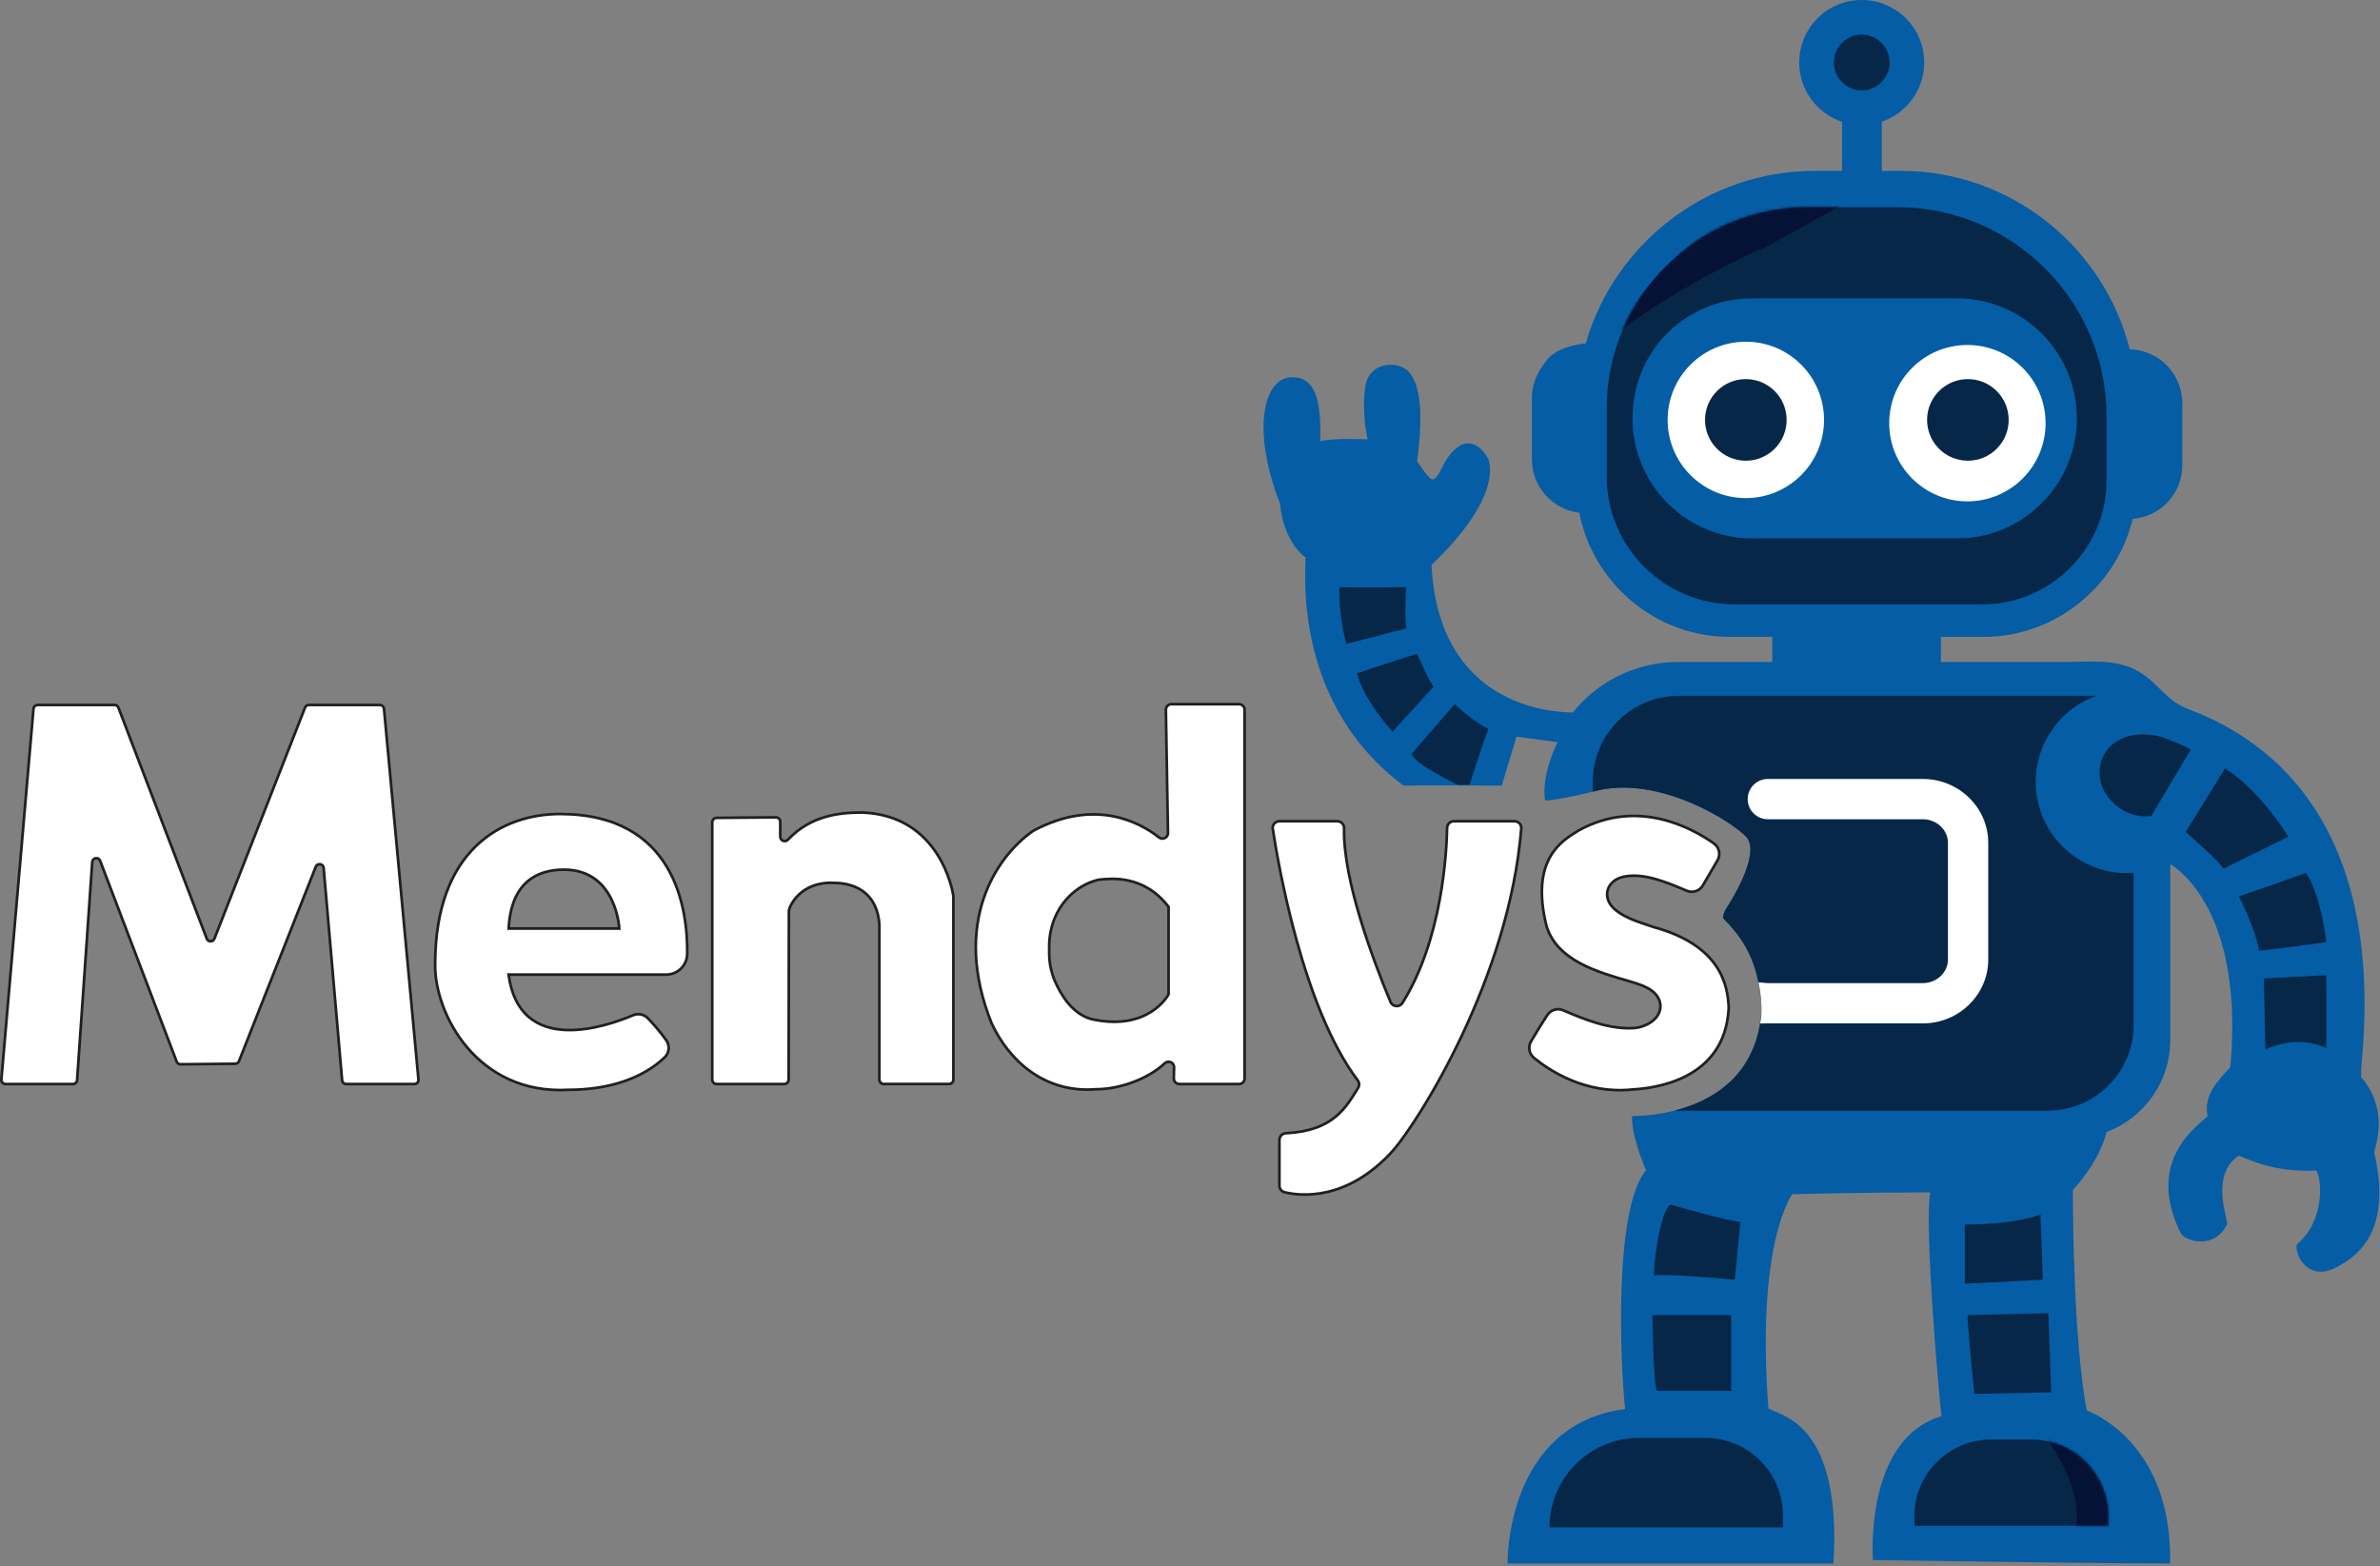 <svg xmlns="http://www.w3.org/2000/svg" width="886" height="583" viewBox="0 0 886 583" fill="none"><rect x="0" y="0" width="886" height="583" fill="#808080" stroke="none"/><g clip-path="url(#clip0_68_313)"><path d="M473.82 308.61C475.79 321.57 484.96 375.04 505.43 402.17 506.06 403.01 506.13 404.14 505.57 405.03 501.04 412.23 496.49 420.98 478.68 421.88 477.34 421.95 476.29 423.04 476.29 424.38v17.03C476.29 442.58 477.09 443.58 478.22 443.85 483.93 445.23 501.37 447.36 518.51 428.4 528.13 417.46 561.86 364.13 566.32 308.42 566.44 306.97 565.27 305.73 563.81 305.73H541.22C539.85 305.73 538.74 306.83 538.71 308.19 538.54 317.31 536.86 349.84 522.1 373.36 521.01 375.09 518.43 374.89 517.64 373c-6.56-15.8-17.72-45.43-17.28-64.67C500.39 306.91 499.27 305.73 497.85 305.73H476.28C474.74 305.73 473.57 307.09 473.8 308.61H473.82z" fill="#fff" stroke="#231f20" stroke-miterlimit="10"/><path d="M633.92 329.62 639.37 320.3C640.62 318.16 640.04 315.43 638.02 314 630.15 308.41 609.86 297.06 587.85 309.06 587.75 309.11 587.65 309.17 587.56 309.23 581.58 312.95 569.53 319.71 575.7 344.7 579.72 357.79 594.97 361.93 606.81 365.37 611.15 366.68 616.91 368.35 618 373.36 619 378.72 613.41 382.2 608.64 382.7 599.58 383.41 590.08 379.66 581.95 376.11 579.83 375.18 577.34 375.91 576.07 377.83 573.73 381.35 571.48 385.1 569.95 387.7 568.75 389.74 569.23 392.33 571.05 393.82 576.8 398.53 590.23 407.46 607.66 405.59 615.67 405.15 642.04 402.2 643.54 375.49 643.55 375.31 643.55 375.13 643.54 374.95 643.2 366.77 640.48 351.85 615.39 345.07 615.2 345.02 615.02 344.96 614.84 344.88 610.37 343.35 605.31 341.88 601.67 338.97 596 334.64 597.76 327.72 604.61 326.35 612.03 324.83 620.77 328.59 627.78 331.55 630.02 332.58 632.68 331.76 633.92 329.63V329.62z" fill="#fff" stroke="#231f20" stroke-miterlimit="10"/><path d="M868.95 472.23C858.06 477.12 853.84 465.56 855.17 463.12 865.4 454.67 864.51 439.12 862.28 435.78 846.28 436.45 837.62 431.78 833.4 430.23 823.84 436.67 828.06 450 829.17 455.56 824.51 465.34 813.62 462.23 811.84 459.12c-13.33-26.89 6-39.78 10-43.56C820.06 407.78 826.06 401.78 830.28 397.34 835.37 340.84 811.94 324.12 807.91 321.67v65.52C807.91 402.87 798.05 416.24 784.2 421.44 783.79 423.25 781.22 432.64 771.65 443 771.65 455.45 772.1 499 776.77 525 785.43 528.56 808.54 542.45 807.88 582.06 781.43 582.06 697.21 580.78 697.21 580.78S693.88 535.67 722.77 527.23C721.88 520.12 716.32 457.67 718.54 443.89 694.32 443.89 667.21 444.56 667.21 444.56S653.65 462.34 658.32 524.34C663.43 527.23 685.65 530 682.54 582.06H561.21S560.32 530.34 604.99 524.56C603.43 510.78 600.32 450.56 612.77 435.67 611.4 432.56 609.75 427.98 608.68 423.78 607.84 420.48 607.36 417.4 607.65 415.45 607.65 415.45 608.02 415.46 608.7 415.45 615.6 415.36 654.22 413.13 655.84 374.89 654.73 361.12 651.4 351.78 641.84 342.23 640.51 341.12 643.17 337.34 643.17 337.34S655.62 318.45 650.28 311.78C645.62 306.45 617.54 288 593.14 294.67 593.14 294.67 593.13 294.67 593.11 294.68 592.41 294.85 581.24 297.64 575.21 298.08 573.58 288.6 579.8 276.3 579.8 276.3L578.82 276.17 564.54 274.23 559.06 292.45S529.73 292.3 522.47 292.45c-40.45-30.22-36.59-77.78-36.45-84.89C480.4 203.41 476.99 194.67 476.54 187.56 466.02 160.75 470.02 140.89 480.69 140.45 491.36 140 491.65 153.19 491.51 164.3 495.51 162.97 509.14 163.56 509.14 163.56S506.77 153.93 508.25 144C509.73 134.08 520.99 134.37 524.54 138.52 532.1 147.12 527.06 172 527.65 172.15 528.25 172.3 531.21 177.63 532.91 178.37 534.62 179.12 535.8 175.86 538.25 171.41c8-12.44 14.66-3.33 16 0C557.58 185.19 540.47 203.19 532.91 210.3 535.48 262.15 576.35 265.2 585.53 265.23 594.75 253.78 608.88 246.45 624.73 246.45h35.04V237.1H643.95C616.27 237.1 593.03 217.12 587.93 190.88 577.99 189.7 570.28 181.24 570.28 170.98V147.86C570.28 142.32 572.87 137.63 576.15 133.69 580.45 128.52 590.32 127.86 590.32 127.86 600.97 90.87 635.21 63.62 675.51 63.62h10.22V45.34C676.48 42.27 669.8 33.55 669.8 23.26 669.8 10.42 680.22.0 693.06.0 705.9.0 716.32 10.42 716.32 23.26 716.32 33.49 709.72 42.18 700.54 45.29V63.62H707.73c40.92.0 75.52 28.38 85.1 66.43C798.17 130.17 803 132.38 806.53 135.91c3.62 3.63 5.87 8.63 5.87 14.17v23.13C812.4 183.74 804.25 192.39 793.92 193.18 787.93 218.29 765.23 237.1 738.36 237.1H722.54V246.45h45.73C777.39 246.45 787.62 245.11 795.81 249.79 797.24 250.61 798.6 251.55 799.87 252.6 802.99 255.17 805.61 258.32 808.82 260.77 811.99 263.19 815.46 264.27 819.06 265.77 822.66 267.27 826.31 269.08 829.76 271.05 836.67 274.99 843.12 279.76 848.82 285.3L848.99 285.47C856.82 293.12 863.16 302.2 867.89 312.06 872.28 321.2 875.3 330.95 877.26 340.89 879.01 349.81 879.91 358.89 880.17 367.97 880.37 375.08 880.17 382.2 879.7 389.3 879.45 393.14 878.89 397.03 878.93 400.89 888.04 411.56 885.6 422.89 883.82 428.89 890.93 459.56 876.71 468.23 868.93 472.23H868.95z" fill="#045da5"/><path d="M737.99 224.99h-92.3C619.53 224.99 598.13 203.59 598.13 177.43V151.95C598.13 110.8 631.8 77.14 672.94 77.14H706.42C749.2 77.14 784.2 112.14 784.2 154.92v23.85C784.2 204.19 763.4 224.99 737.98 224.99H737.99z" fill="#062748"/><mask id="mask0_68_313" style="mask-type:luminance" maskUnits="userSpaceOnUse" x="598" y="77" width="187" height="148"><path d="M737.99 224.99h-92.3C619.53 224.99 598.13 203.59 598.13 177.43V151.95C598.13 110.8 631.8 77.14 672.94 77.14H706.42C749.2 77.14 784.2 112.14 784.2 154.92v23.85C784.2 204.19 763.4 224.99 737.98 224.99H737.99z" fill="#fff"/></mask><g mask="url(#mask0_68_313)"><path d="M649.92 76.3C653.2 74.63 849.18-12.42 656.24 92.54 643.7 97.19 607.88 117.63 601.51 125.04 614.7 96 649.92 76.3 649.92 76.3z" fill="#051235"/></g><path d="M773.141 155.76C773.141 179.48 754.671 198.88 731.331 200.37H655.38C654.4 200.44 653.42 200.47 652.43 200.47 627.74 200.47 607.73 180.45 607.73 155.76S626.67 112.15 650.43 111.11C651.09 111.07 651.76 111.06 652.43 111.06h76C729.4 111.06 730.371 111.09 731.331 111.16 754.671 112.65 773.141 132.04 773.141 155.76z" fill="#045da5"/><path d="M649.92 185.43c16.077.0 29.11-13.033 29.11-29.11s-13.033-29.11-29.11-29.11-29.11 13.033-29.11 29.11 13.033 29.11 29.11 29.11z" fill="#fff"/><path d="M649.919 171.51C658.309 171.51 665.109 164.709 665.109 156.32 665.109 147.931 658.309 141.13 649.919 141.13 641.53 141.13 634.729 147.931 634.729 156.32 634.729 164.709 641.53 171.51 649.919 171.51z" fill="#062748"/><path d="M732.4 186.65c16.077.0 29.11-13.033 29.11-29.11s-13.033-29.11-29.11-29.11-29.11 13.033-29.11 29.11 13.033 29.11 29.11 29.11z" fill="#fff"/><path d="M732.58 171.51C740.969 171.51 747.77 164.709 747.77 156.32 747.77 147.931 740.969 141.13 732.58 141.13 724.19 141.13 717.39 147.931 717.39 156.32 717.39 164.709 724.19 171.51 732.58 171.51z" fill="#062748"/><path d="M693.07 33.63c5.727.0 10.37-4.643 10.37-10.37.0-5.727-4.643-10.37-10.37-10.37C687.343 12.89 682.7 17.533 682.7 23.26c0 5.727 4.643 10.37 10.37 10.37z" fill="#062748"/><path d="M794.28 324.97v56.52c0 17.67-14.32 32-32 32H624.95C624.43 413.49 623.92 413.48 623.4 413.45 637.03 409.98 654.75 400.52 655.84 374.89 654.73 361.12 651.4 351.78 641.84 342.23 640.51 341.12 643.17 337.34 643.17 337.34S655.62 318.45 650.28 311.78C645.62 306.45 617.54 288 593.14 294.67 593.08 294.69 593.01 294.72 592.95 294.74V291.04c0-17.67 14.33-32 32-32H780.37C767.23 263.75 757.84 276.31 757.84 291.06c0 18.78 15.22 34 34 34C792.66 325.06 793.47 325.03 794.28 324.97z" fill="#062748"/><path d="M715.78 289.99H658.11C653.97 289.99 650.61 293.35 650.61 297.49S653.97 304.99 658.11 304.99h57.67C720.95 304.99 725.16 308.92 725.16 313.76v43.46C725.16 362.06 720.95 365.99 715.78 365.99H658.29C657.05 365.99 655.86 365.74 654.62 365.7 656.85 376.6 655.07 380.84 655.28 380.99 655.31 381.01 655.38 380.98 655.41 380.99 655.7 381.09 656.21 380.99 656.51 380.99h59.27C729.22 380.99 740.16 370.33 740.16 357.22V313.76C740.16 300.65 729.22 289.99 715.78 289.99z" fill="#fff"/><path d="M815.47 279.19s-14.38 24.21-14.52 24.44C800.7 304.05 797.63 303.87 797.1 303.82 790.95 303.32 784.86 298.66 782.62 292.96 780.89 288.55 781.37 283.25 784.2 279.45 786.34 276.57 789.66 274.68 793.17 273.89 797.01 273.03 801.08 273.38 804.85 274.41 805.66 274.63 815.81 278.59 815.47 279.18V279.19z" fill="#062748"/><path d="M828.33 286.04 813.66 309.71s11 9.44 14.11 13.67C832.99 320.82 851.88 311.49 851.88 311.49S841.66 294.49 828.32 286.05L828.33 286.04z" fill="#062748"/><path d="M833.44 333.71S839.55 345.38 841 353.93C847.56 353.37 866 350.71 866 350.71S864.33 333.93 858.44 324.93C852.22 327.26 833.44 333.71 833.44 333.71z" fill="#062748"/><path d="M842.77 364.26 843.33 390.7S854.89 384.7 866 390.26C866.11 379.26 866 363.04 866 363.04L842.78 364.26H842.77z" fill="#062748"/><path d="M525.51 280.6l16-18.44S548.07 268.38 554.07 271.38C551.96 276.71 547.07 292.16 547.07 292.16H542.63S526.52 284.49 525.52 280.6H525.51z" fill="#062748"/><path d="M533.73 255.6 518.4 272.38s-10.67-11.56-13.22-21.67C507.96 249.6 527.51 243.38 527.51 243.38S532.18 254.16 533.73 255.6z" fill="#062748"/><path d="M523.51 233.93l-22.33 5.78S498.29 229.27 498.62 218.6c4.56.22 24.89.0 24.89.0S522.73 229.49 523.51 233.93z" fill="#062748"/><path d="M608.7 415.45C608.02 415.46 607.65 415.45 607.65 415.45 607.65 415.44 608.01 415.44 608.7 415.45z" fill="#052645"/><path d="M647.88 454.93 645.81 476.41S619 473.89 615.74 474.93C615.59 470.63 617.81 451.52 621.81 448.41 627.29 450.04 642.85 454.34 647.88 454.93z" fill="#062748"/><path d="M644.47 489.6H615.14S615.44 514.34 616.77 517.75h27.7V489.6z" fill="#062748"/><path d="M731.44 455.82S748.33 456.26 759.59 452.12C760.03 462.34 760.48 476.42 760.48 476.42L731.44 477.9V455.83 455.82z" fill="#062748"/><path d="M732.47 489.6 762.54 488.86 763.58 518.34 734.99 518.93S732.32 492.86 732.47 489.6z" fill="#062748"/><path d="M610.18 535.3H634.85C650.79 535.3 663.74 548.24 663.74 564.19V568.63H576.85C576.85 550.23 591.79 535.3 610.18 535.3z" fill="#062748"/><path d="M741.2 535.91H756.27C772.02 535.91 784.81 548.7 784.81 564.45V568.03H712.66V564.45C712.66 548.7 725.45 535.91 741.2 535.91z" fill="#062748"/><mask id="mask1_68_313" style="mask-type:luminance" maskUnits="userSpaceOnUse" x="712" y="535" width="73" height="34"><path d="M741.2 535.91H756.27C772.02 535.91 784.81 548.7 784.81 564.45V568.03H712.66V564.45C712.66 548.7 725.45 535.91 741.2 535.91z" fill="#fff"/></mask><g mask="url(#mask1_68_313)"><path d="M760.29 533.16S777.02 554.14 772.35 570.41C784.41 570.41 792.13 569.34 792.13 569.34S786.48 537.12 772.14 531.12C757.8 525.13 760.3 533.15 760.3 533.15L760.29 533.16z" fill="#051235"/></g><path d="M.51 401.91 12.47 263.84C12.54 263.05 13.2 262.45 13.99 262.45h28.67C43.29 262.45 43.86 262.84 44.08 263.43l32.89 86.02C77.47 350.75 79.3 350.76 79.81 349.46L113.55 263.42C113.78 262.84 114.34 262.45 114.97 262.45h26.46C142.22 262.45 142.87 263.05 142.95 263.83L155.78 401.9C155.86 402.79 155.16 403.56 154.26 403.56H128.88C128.09 403.56 127.43 402.96 127.36 402.17l-6.88-79.06C120.34 321.51 118.14 321.19 117.55 322.68L88.97 395.05C88.74 395.63 88.19 396.01 87.57 396.01L67.21 396.21C66.57 396.21 66 395.83 65.77 395.23l-28.49-74.77C36.7 318.94 34.45 319.27 34.34 320.9l-5.64 81.24C28.64 402.94 27.98 403.56 27.18 403.56H2.02C1.13 403.56.43 402.8.5 401.91h.01z" fill="#fff" stroke="#231f20" stroke-miterlimit="10"/><path d="M208.43 303.04c-21.33.0-46.44 13.11-46.44 56C161.72 377.26 177.54 407.71 211.77 405.71 225.91 405.71 238.99 401.78 247.47 393.6 249.19 391.94 249.42 389.23 248.03 387.28 245.63 383.89 243.02 380.99 241.17 379.07 239.74 377.59 237.56 377.15 235.67 377.95 225.63 382.22 193.44 393.33 189.32 362.82h58.69C252.3 362.82 255.78 359.38 255.83 355.1 256.05 338.94 251.66 303.04 208.43 303.04zm-19.07 42.63C190.25 328.49 199.88 323.75 209.95 323.75c19.56.0 20.59 21.92 20.59 21.92H189.36z" fill="#fff" stroke="#231f20" stroke-miterlimit="10"/><path d="M265.14 306.12v95.79C265.14 402.82 265.88 403.56 266.79 403.56h25.15C292.85 403.56 293.59 402.82 293.59 401.91 293.59 401.91 293.68 340.16 293.68 339.24 293.68 337.42 298.02 328.08 310.33 328.68 319.42 328.68 326.67 333.34 327.36 344.18 327.36 344.23 327.36 344.27 327.36 344.32V401.9C327.36 402.81 328.1 403.55 329.01 403.55h24.26C354.18 403.55 354.92 402.81 354.92 401.9V333.71C354.92 333.62 354.92 333.54 354.9 333.46 354.57 331.31 349.76 303.55 320.92 302.48 312.54 302.48 301.84 303.55 293.31 312.61 292.29 313.69 290.47 312.96 290.47 311.48V305.93C290.47 305.01 289.72 304.27 288.81 304.28L266.77 304.47C265.87 304.47 265.14 305.21 265.14 306.12z" fill="#fff" stroke="#231f20" stroke-miterlimit="10"/><path d="M461.26 262.15H436.08C434.93 262.15 434 263.1 434.02 264.25L434.8 310.1C434.83 311.84 432.83 312.82 431.46 311.75 424.6 306.35 407.85 296.92 384.79 309.21 384.7 309.26 384.61 309.31 384.53 309.37 370.78 318.98 354.25 343.61 369.1 380.84c6.44 14 19.78 26.22 38.89 24.66C417.54 405.5 428.04 401.16 433.55 395.87 434.88 394.6 437.08 395.49 437.07 397.33 437.07 398.89 437.02 400.32 436.98 401.42 436.94 402.59 437.87 403.56 439.04 403.56h22.22C462.4 403.56 463.32 402.64 463.32 401.5V264.21c0-1.13-.92-2.06-2.06-2.06zM435.02 370.17s-7.25 14.08-28.88 9.19C399.12 377.31 394.92 370.39 392.69 365.18 391.27 361.88 390.58 358.32 390.58 354.74V352.28C390.58 345.29 393.18 338.46 398.16 333.56 400.85 330.92 404.38 328.6 408.95 327.5 413.4 327.06 425.69 325.43 435.02 337.58v32.59z" fill="#fff" stroke="#231f20" stroke-miterlimit="10"/></g><defs><clipPath id="clip0_68_313"><rect width="885.78" height="582.06" fill="#fff"/></clipPath></defs></svg>